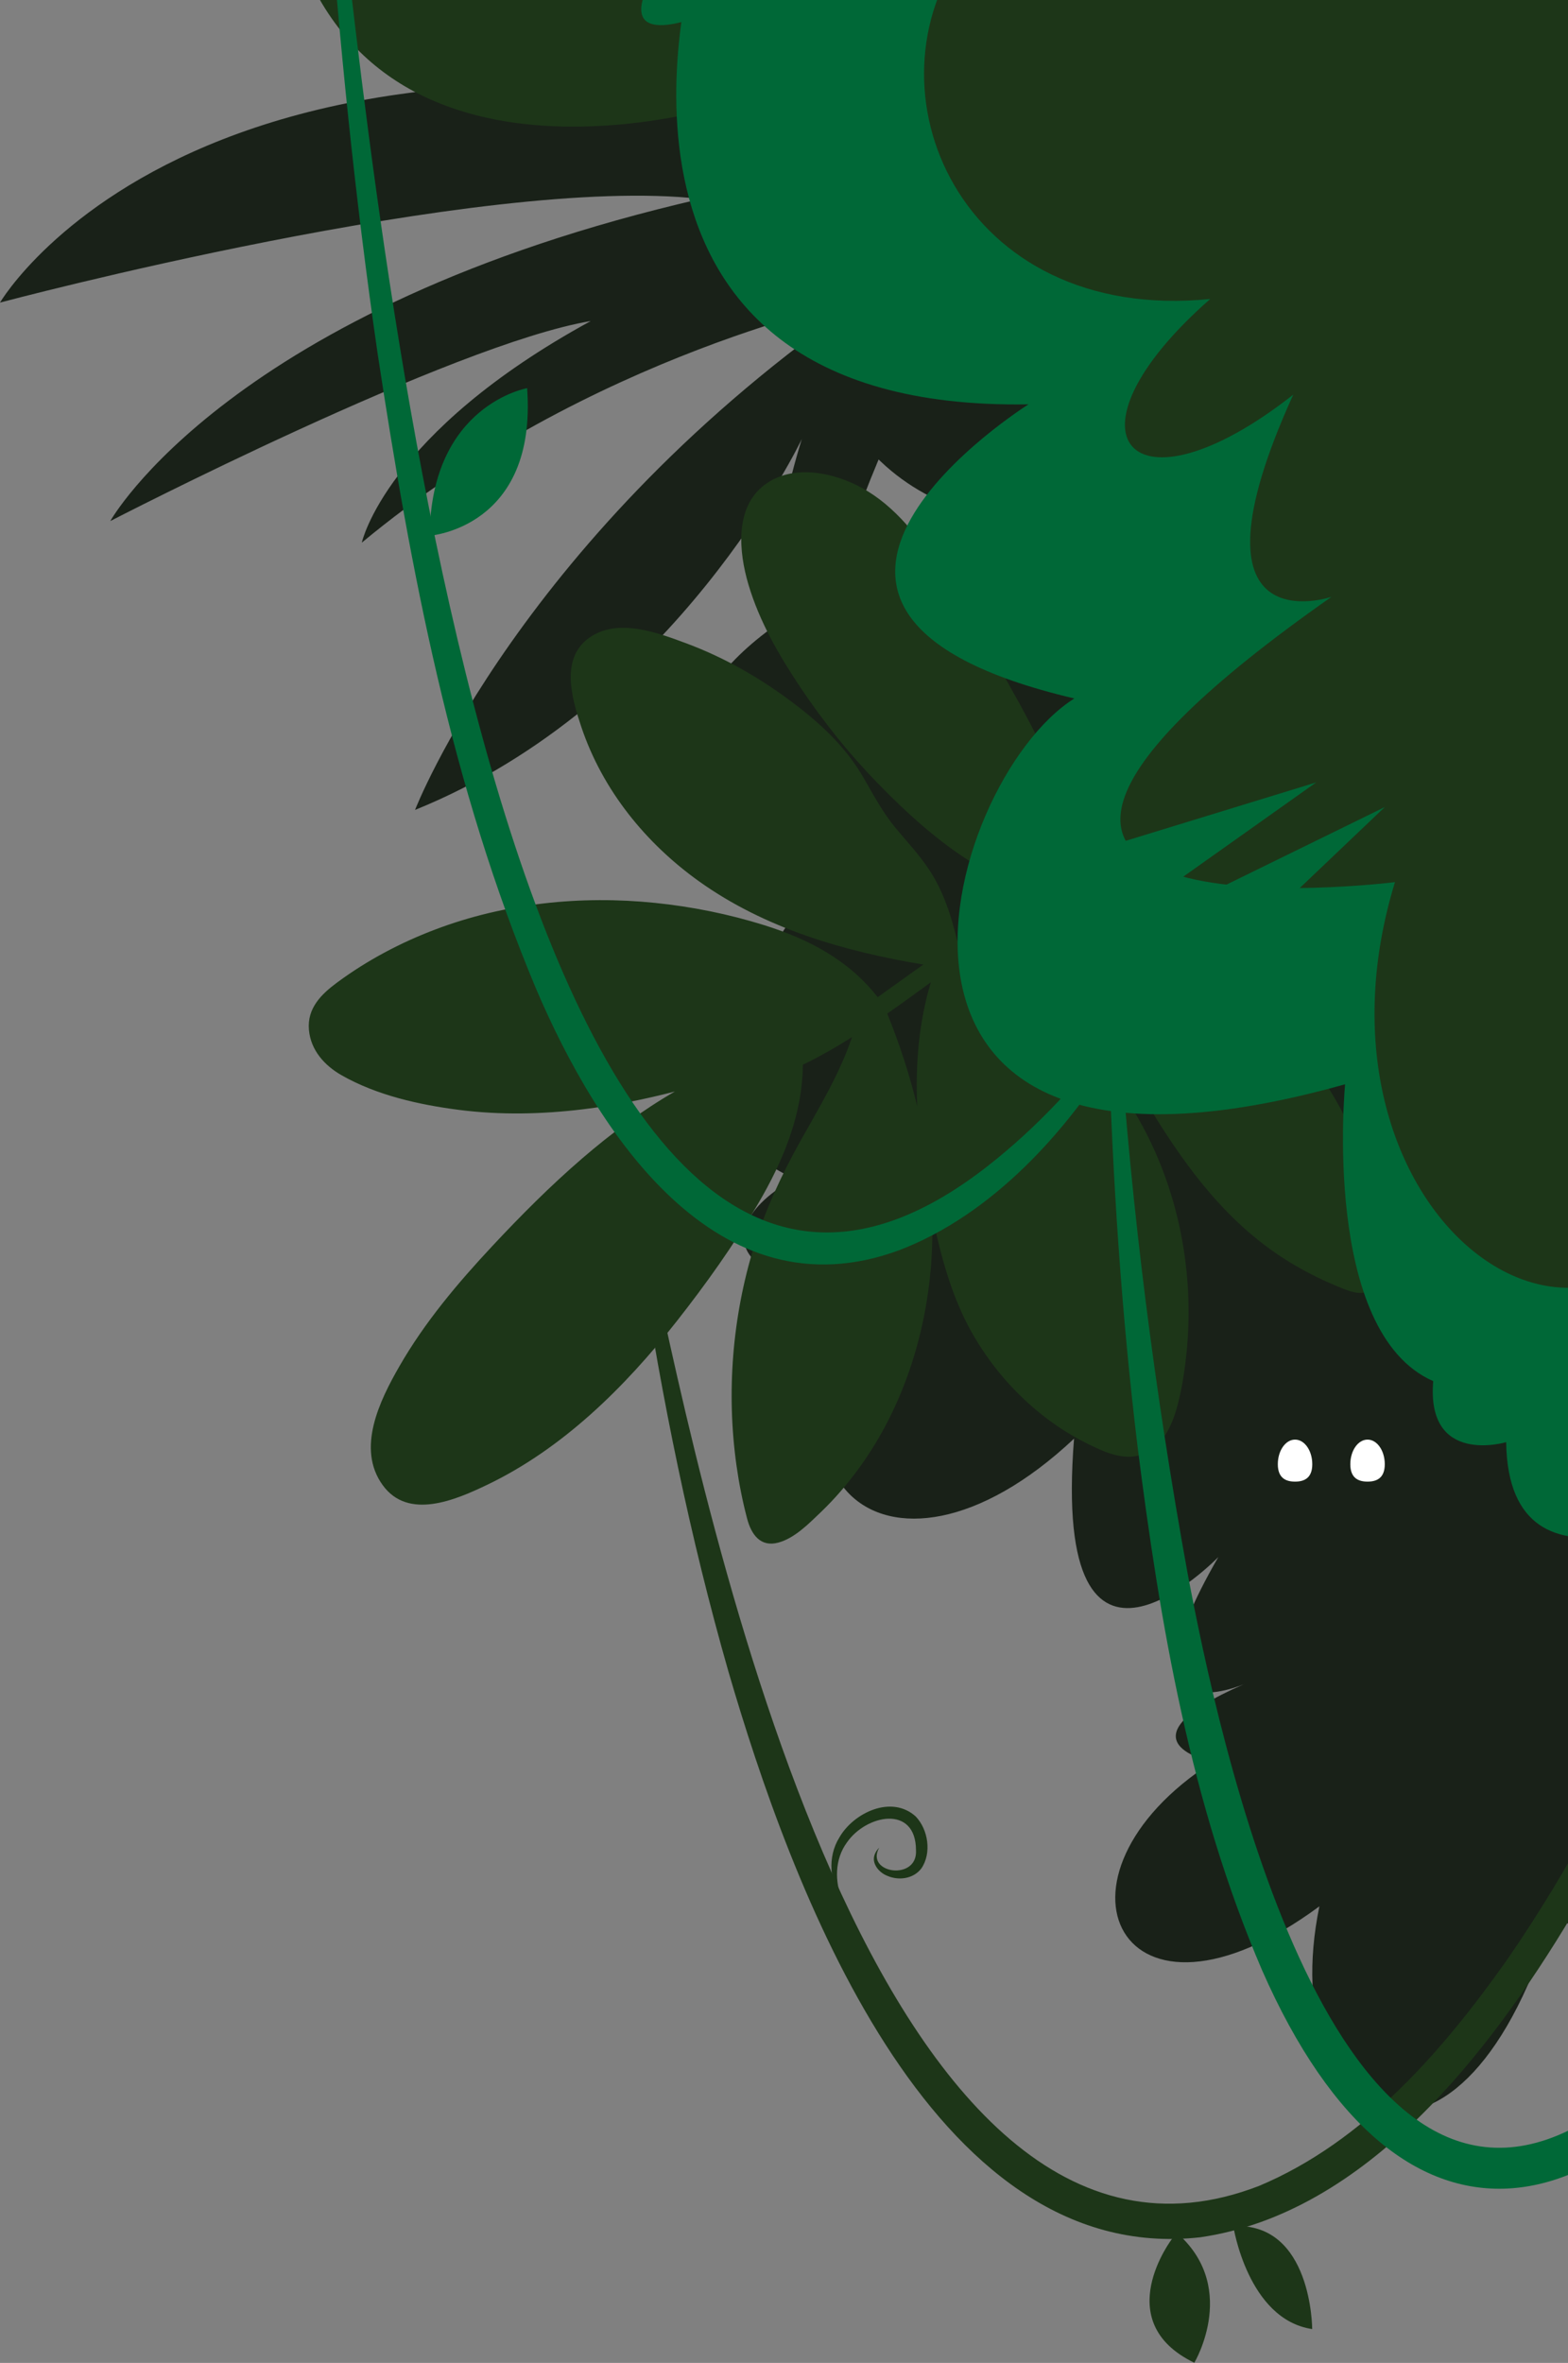 <?xml version="1.0"?>
<svg class="o-bush" width="444" height="669" viewBox="0 0 444 669" fill="none" xmlns="http://www.w3.org/2000/svg"><rect x="0" y="0" width="444" height="669" fill="#808080" stroke="none"/><defs> <clipPath id="clip0_446_7784"> <rect width="789.492" height="702.664" fill="white" transform="translate(0 -33.717)"></rect> </clipPath> </defs> <g clip-path="url(#clip0_446_7784)"> <path d="M225 71.579C232.628 154.4 295.875 147.323 295.875 147.323L290.93 96.74L225 71.579Z" fill="#192118"></path> <path d="M340.385 73.352C329.805 69.606 319.532 54.022 309.557 50.883C65.132 -26.038 0 85.671 0 85.671C0 85.671 136.74 49.218 198.346 56.325C64.92 87.009 31.229 147.527 31.229 147.527C31.229 147.527 128.25 97.401 167.278 90.896C109.182 122.603 102.45 153.632 102.45 153.632C167.17 99.845 244.33 84.718 244.33 84.718C147.725 151.152 117.526 229.305 117.526 229.305C191.402 199.455 227.032 124.323 227.032 124.323C210.098 179.495 219.833 222.019 219.833 222.019C219.833 222.019 237.748 138.78 270.59 87.264C260.889 139.368 273.8 184.645 273.8 184.645C273.8 184.645 291.506 88.01 340.385 73.352Z" fill="#192118"></path> <path d="M268.533 155.277C150.352 188.727 197.878 267.559 236.292 245.491C190.522 295.347 236.292 286.357 236.292 286.357C198.695 302.703 186.436 314.146 224.849 333.761C192.974 351.742 219.945 372.992 254.273 354.194C205.234 416.31 250.186 457.993 304.129 407.32C297.59 489.868 344.995 440.829 344.995 440.829C314.754 493.138 352.35 476.791 352.35 476.791C314.754 493.138 343.36 498.859 343.36 498.859C292.713 531.314 317.206 581.407 373.601 539.724C360.523 603.475 414.466 629.629 440.62 539.724C467.592 581.407 473.313 545.446 473.313 545.446L789.492 545.512V96.74L268.533 155.277Z" fill="#192118"></path> <path d="M248.521 282.328C240.265 271.726 228.786 265.814 216.383 261.934C206.305 258.788 195.906 256.688 185.402 255.619C164.616 253.511 143.057 255.635 123.191 263.183C113.402 266.901 104.038 271.837 95.487 278.152C91.033 281.443 86.934 285.406 87.476 291.561C87.985 297.39 91.97 301.703 96.641 304.379C106.661 310.118 118.753 312.801 130.051 314.245C141.659 315.728 153.444 315.476 165.105 314.063C173.886 312.998 182.542 311.249 191.099 309.031L191.102 309.026C191.106 309.025 191.109 309.024 191.112 309.023C191.108 309.026 191.104 309.028 191.099 309.031C181.815 314.386 173.071 320.896 164.869 327.962C155.919 335.673 147.527 344.086 139.425 352.766C129.681 363.204 120.315 374.264 113.105 386.808C107.518 396.528 100.857 410.091 108.351 420.458C115.576 430.47 128.947 424.688 137.88 420.417C159.187 410.22 176.758 392.966 191.553 374.162C199.887 363.571 207.825 352.44 214.687 340.754C221.651 328.885 227.185 315.75 227.325 301.721C227.325 301.631 227.324 301.542 227.313 301.459C232.109 299.143 236.738 296.492 241.26 293.638C237.726 304.101 231.966 313.539 226.607 323.126C221.299 332.618 216.744 342.453 213.514 352.908C207.342 372.916 205.654 394.304 208.546 414.915C209.26 419.985 210.251 425.011 211.55 429.942C212.745 434.475 215.335 438.086 220.352 436.757C224.988 435.534 229.075 431.34 232.519 428.037C236.375 424.344 239.879 420.254 243.058 415.918C256.144 398.071 263.005 375.784 263.912 353.617C264.042 350.428 264.054 347.246 263.956 344.069L263.969 344.128C266.494 355.995 269.642 367.799 275.71 378.2C281.433 388.004 289.115 396.453 298.178 402.908C302.531 406.008 307.207 408.604 312.099 410.677C316.694 412.623 321.815 413.534 326.22 410.326C330.118 407.486 332.192 402.575 333.419 397.941C334.8 392.706 335.59 387.227 336.092 381.842C338.053 360.578 333.919 338.714 324.236 320.164C312.927 298.493 294.321 281.629 272.431 272.63C272.377 272.38 272.33 272.127 272.271 271.873C274.637 270.205 277.017 268.573 279.416 266.99C286.487 262.331 293.675 257.869 300.976 253.619C303.848 272.584 311.869 290.146 321.256 306.385C332.41 325.68 344.764 344.233 363.41 356.237C368.173 359.301 373.206 361.91 378.415 364.072C382.628 365.817 387.631 368.165 390.123 362.479C394.207 353.175 391.231 342.379 388.187 333.401C381.933 314.956 371.34 298.543 358.189 284.836C343.91 269.949 326.862 258.143 308.559 249.296C317.91 244.071 327.435 239.187 337.103 234.655C348.474 229.321 360.045 224.483 371.78 220.138C374.884 218.988 373.778 213.762 370.65 214.922C349.91 222.603 329.65 231.761 310.093 242.424C308.528 243.277 306.969 244.14 305.425 245.019C303.425 226.288 294.439 209.373 285.46 193.414C279.413 182.665 273.128 172.036 266.443 161.716C260.47 152.494 253.645 143.368 244.029 138.116C236.084 133.776 224.566 131.244 216.536 137.245C207.945 143.668 209.229 156.366 211.911 165.431C215.051 176.04 220.626 185.611 226.645 194.614C233.113 204.292 240.374 213.348 248.41 221.623C256.844 230.306 266.135 238.743 276.434 244.948C281.869 248.221 287.78 250.781 293.931 251.729C286.182 256.411 278.579 261.331 271.067 266.431C269.39 259.377 267.165 252.462 263.255 246.462C260.381 242.059 256.798 238.296 253.484 234.272C249.959 230 247.396 225.193 244.624 220.367C239.246 210.999 231.587 204.154 223.132 197.923C214.314 191.428 204.721 186.026 194.527 182.22C186.366 179.171 174.915 174.783 166.795 180.605C158.597 186.485 161.929 197.809 164.598 205.778C170.654 223.841 182.98 238.817 197.895 249.492C216.651 262.913 239.104 269.381 261.463 273.089C258.948 274.858 256.445 276.647 253.951 278.449C252.149 279.753 250.34 281.047 248.521 282.328ZM263.579 278.104C260.157 289.555 259.187 301.407 259.721 313.225C257.567 304.245 254.674 295.465 251.236 286.978C255.386 284.077 259.483 281.085 263.579 278.104Z" fill="#1D3618"></path> <path d="M83.877 -15.056C109.935 62.26 209.744 28.534 209.744 28.534L205.385 -15.056H83.877Z" fill="#1D3618"></path> <path d="M196.064 -9.608C196.064 -9.608 159.862 116.693 291.235 114.478C291.235 114.478 198.227 172.879 304.213 197.753C266.361 221.546 230.672 349.163 380.883 306.984C380.883 306.984 374.122 377.126 405.838 391.028C403.791 415.104 426.494 408.312 426.494 408.312C427.149 457.896 484.906 424.114 484.906 424.114H789.492V-9.608H196.064Z" fill="#006837"></path> <path d="M567.151 -15.056H273.494C243.526 25.264 271.859 91.739 342.693 84.656C298.558 123.342 319.956 148.082 366.197 111.738C333.43 183.823 377.021 168.985 377.021 168.985C232.754 270.094 395.001 249.753 395.001 249.753C367.652 339.145 444.137 400.778 480.16 340.695C580.711 373.571 789.492 360.635 789.492 360.635V-15.056H567.151Z" fill="#1D3618"></path> <path d="M316.461 265.555L392.116 228.503L335.449 282.446L316.461 265.555Z" fill="#006837"></path> <path d="M304.994 269.531L372.688 221.52L299.835 243.862L304.994 269.531Z" fill="#006837"></path> <path d="M184.363 356.019C199.984 428.724 248.065 660.915 356.547 618.87C386.24 606.399 408.609 580.583 426.899 554.643C461.777 503.959 484.323 445.796 500.181 386.567C500.181 386.567 501.359 393.024 501.359 393.024C510.579 431.467 520.41 470.031 536.152 506.373C545.076 526.115 562.51 561.894 587.744 560.064C630.867 554.786 663.815 452.848 671.685 415.126C671.685 415.126 674.636 415.665 674.636 415.665C669.766 447.35 660.382 478.289 646.86 507.409C633.047 537.168 601.091 587.53 563.616 559.776C525.258 529.346 507.412 440.879 498.421 393.634C498.416 393.628 501.349 393.681 501.348 393.679C490.154 445.722 471.908 496.514 444.917 542.619C421.932 580.881 387.015 626.605 339.853 633.43C263.037 642 223.589 532.637 206.308 473.408C195.33 435.081 187.374 395.909 181.41 356.549C181.41 356.549 184.363 356.019 184.363 356.019H184.363Z" fill="#1D3618"></path> <path d="M95.724 -33.717C105.32 43.087 140.636 438.784 279.578 330.214C293.775 319.148 306.144 305.639 316.903 291.224C320.433 342.976 327.038 394.648 336.29 445.476C344.931 491.309 375.738 636.987 444.569 602.997C483.351 582.429 510.635 523.039 525.462 483.086C534.066 459.548 540.961 435.333 546.636 410.766L549.587 411.307C542.383 461.591 527.963 511.65 502.734 556.052C458.678 632.982 396.898 647.836 357.34 557.742C337.148 510.703 328.462 459.826 322.09 409.356C317.532 371.647 315.037 333.686 313.908 295.753C313.907 295.752 316.668 296.474 316.668 296.474C302.411 320.206 280.925 343.978 254.515 353.999C202.973 372.974 169.156 320.635 151.794 279.945C127.778 222.752 116.228 161.284 106.95 100.24C100.492 55.883 95.995 11.245 92.736 -33.447C92.736 -33.447 95.724 -33.717 95.724 -33.717Z" fill="#006837"></path> <path d="M121.655 151.676C122.019 114.624 149.262 109.902 149.262 109.902C152.168 149.496 121.655 151.676 121.655 151.676Z" fill="#006837"></path> <path d="M349.222 630.261C371.562 629.171 371.562 659.412 371.562 659.412C353.309 656.687 349.222 630.261 349.222 630.261Z" fill="#1D3618"></path> <path d="M331.922 631.078C351.538 646.607 338.188 668.947 338.188 668.947C313.941 657.232 331.922 633.803 331.922 633.803V631.078Z" fill="#1D3618"></path> <path d="M238.556 538.208C234.924 533.099 234.229 525.771 237.658 520.265C241.629 513.266 252.42 508.055 259.29 514.276C262.841 517.982 263.859 524.63 260.916 528.969C258.659 531.982 254.419 532.498 251.215 531.073C248.952 530.2 246.722 527.641 247.673 525.076C247.948 524.306 248.414 523.661 248.951 523.122C244.883 530.452 259.929 532.64 259.375 523.804C259.311 510.873 245.256 513.752 239.812 521.651C236.315 526.416 236.317 532.771 238.556 538.208Z" fill="#1D3618"></path> <path d="M185.769 -8.246C171.33 16.001 198.846 4.287 198.846 4.287L202.66 -8.246H185.769Z" fill="#006837"></path> <path id="blink3" d="M371.588 414.552C371.588 418.4 369.405 419.482 366.71 419.482C364.016 419.482 361.833 418.4 361.833 414.552C361.833 410.705 364.016 407.586 366.71 407.586C369.405 407.586 371.588 410.705 371.588 414.552Z" fill="white"></path> <path id="blink3" d="M392.116 414.552C392.116 418.4 389.933 419.482 387.239 419.482C384.545 419.482 382.361 418.4 382.361 414.552C382.361 410.705 384.545 407.586 387.239 407.586C389.933 407.586 392.116 410.705 392.116 414.552Z" fill="white"></path> </g>  </svg>